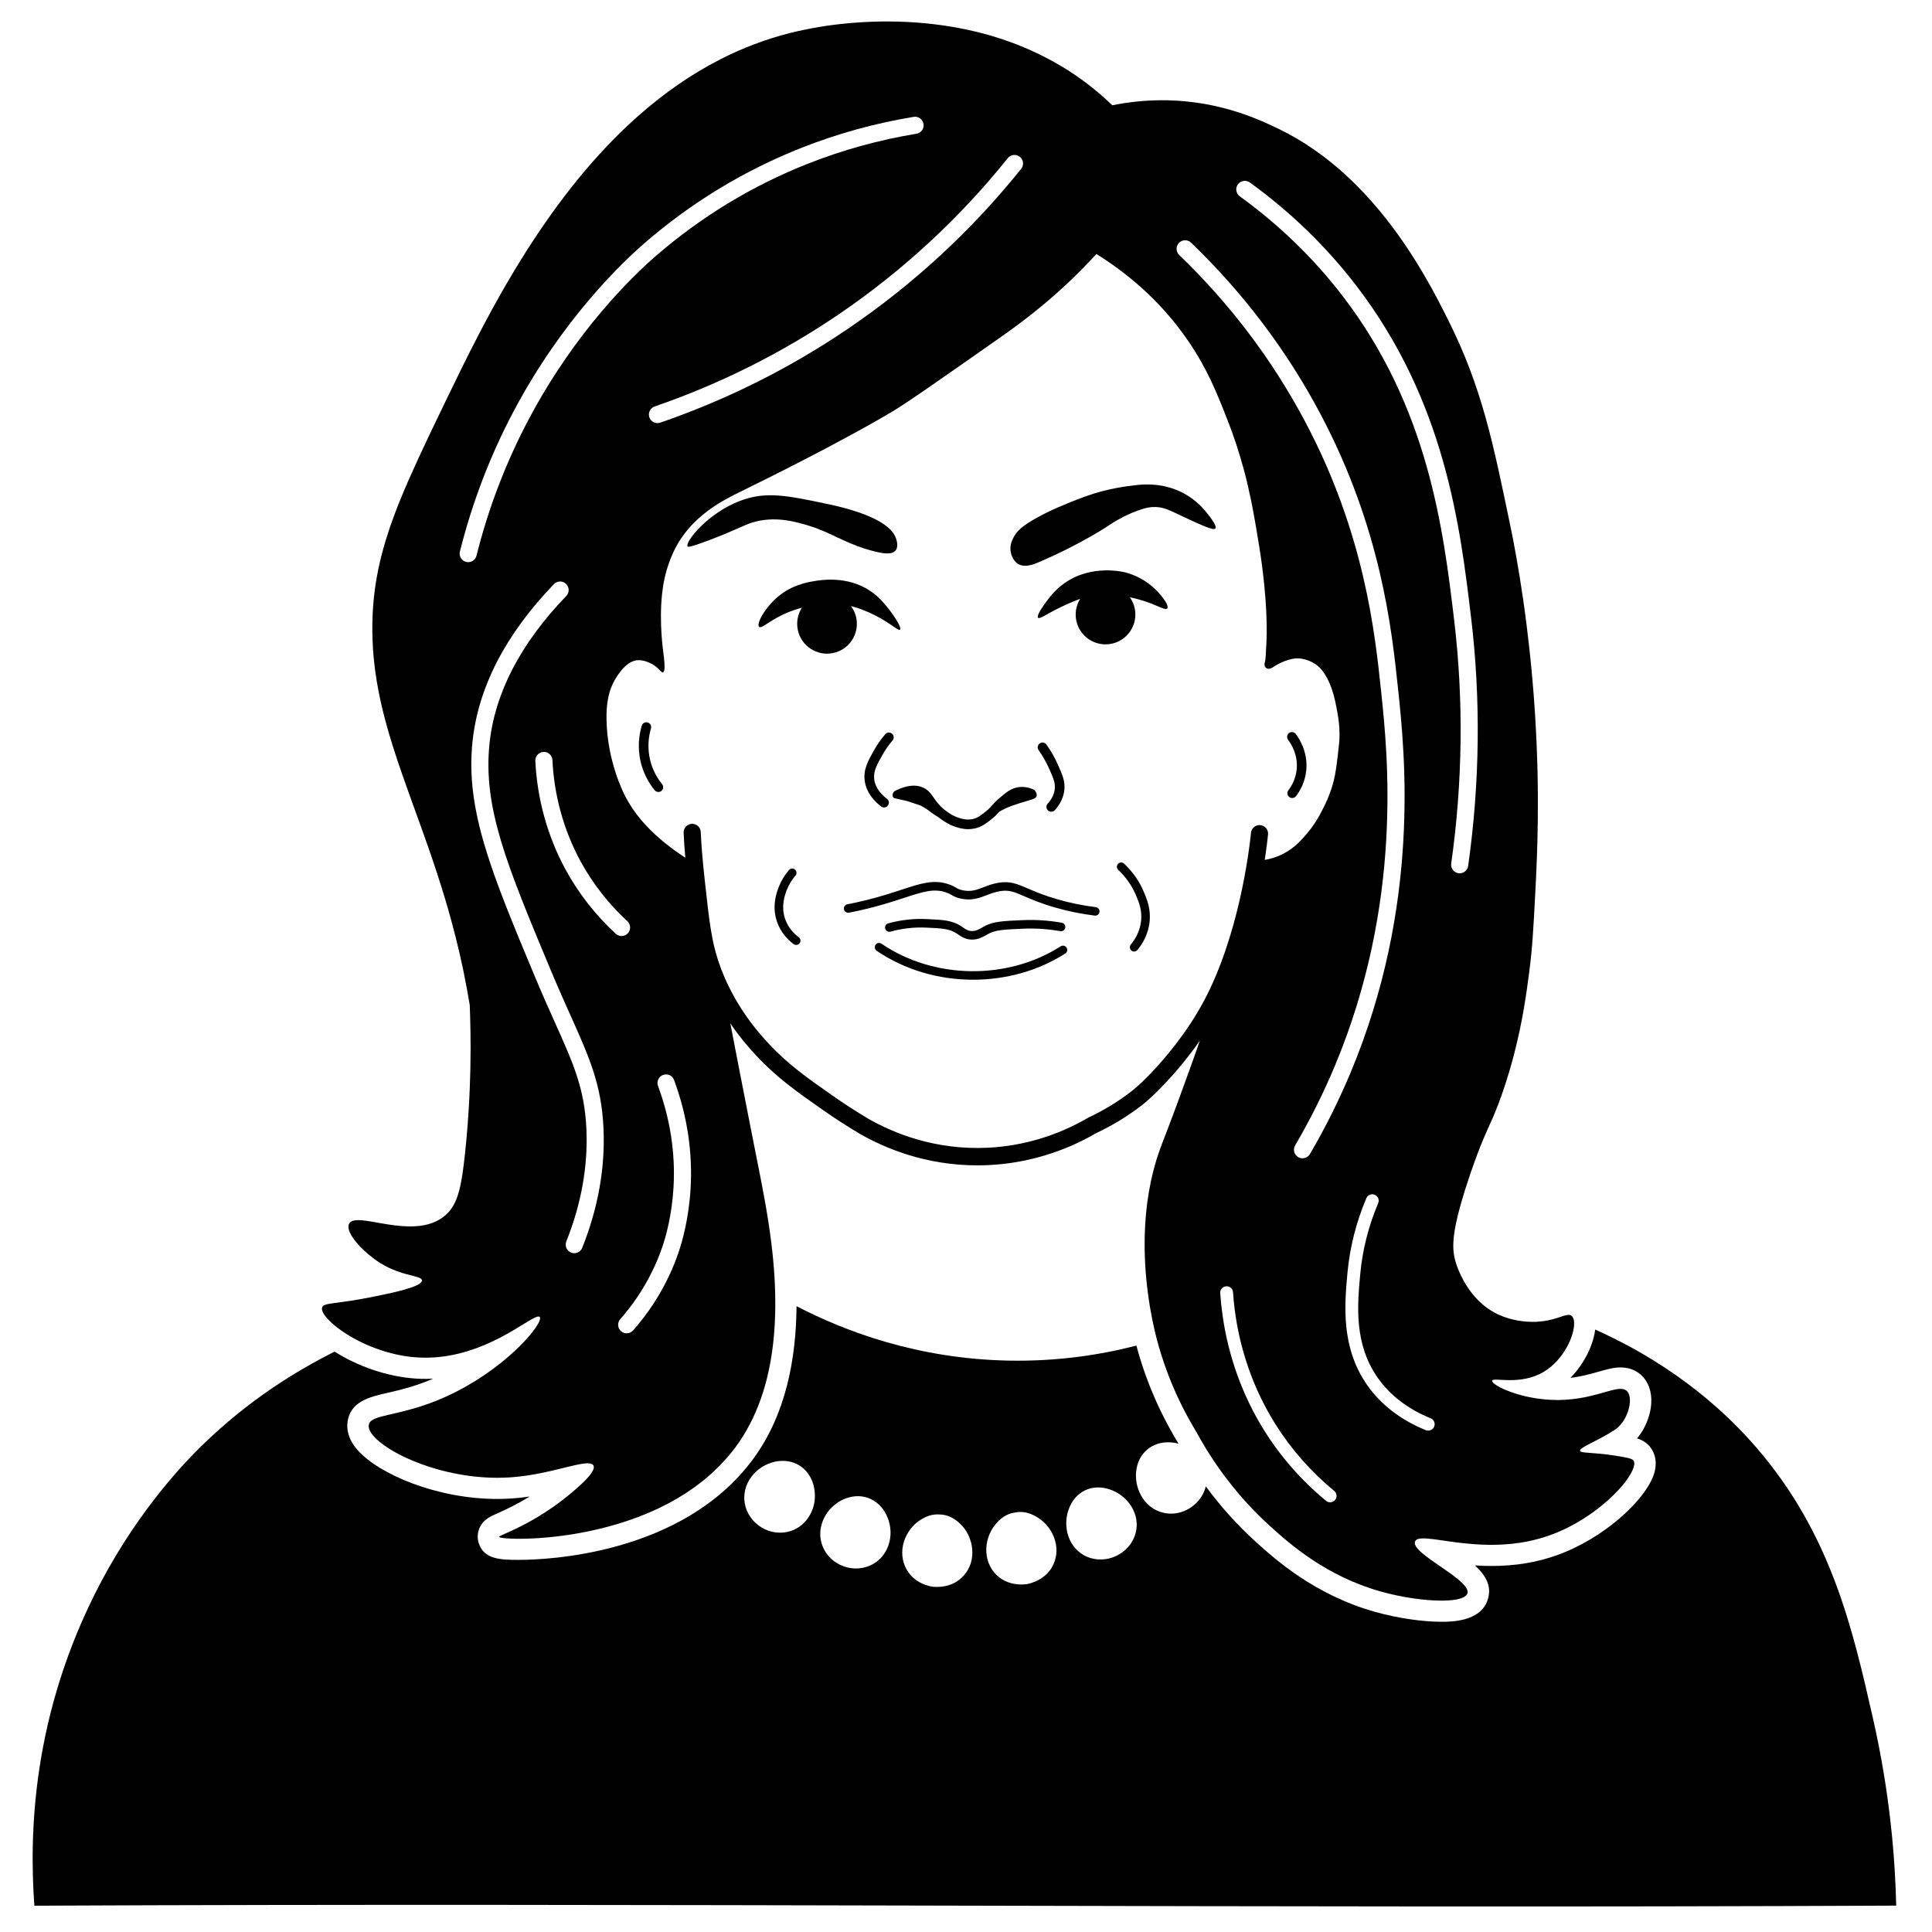 <?xml version="1.0" encoding="UTF-8"?>
<!-- Uploaded to: SVG Repo, www.svgrepo.com, Generator: SVG Repo Mixer Tools -->
<svg fill="#000000" width="800px" height="800px" version="1.1" viewBox="144 144 512 512" xmlns="http://www.w3.org/2000/svg">
 <g>
  <path d="m382.52 310.87c-0.445 0.406-2.344-1.594-6.406-3.691-0.168-0.086-2.594-1.332-4.981-2.102-0.535-0.172-1.07-0.316-1.605-0.445 0.961 1.301 1.543 2.906 1.551 4.648 0.023 4.367-3.5 7.926-7.867 7.949-4.367 0.023-7.926-3.5-7.949-7.867-0.008-1.586 0.457-3.066 1.254-4.309-1.555 0.41-2.664 0.824-3.125 1-5.238 2.043-7.547 4.734-8.227 4.059-0.797-0.793 1.621-5.254 5.273-8.207 3.504-2.836 7.227-3.535 9.121-3.867 1.801-0.316 8.945-1.566 15.094 2.582 2.406 1.625 3.898 3.539 4.992 4.941 1.516 1.934 3.371 4.856 2.875 5.309zm66.594-11.648c-2.684-2.234-5.461-3.144-6.836-3.512-0.52-0.141-8.879-2.231-16.055 2.746-2.523 1.75-4.027 3.766-4.941 4.992-0.402 0.543-2.75 3.691-2.18 4.269 0.418 0.426 2.07-0.883 5.738-2.691 0 0 2.641-1.301 4.957-2.156 0.148-0.055 0.297-0.094 0.445-0.145-0.746 1.215-1.184 2.641-1.176 4.172 0.023 4.367 3.582 7.887 7.949 7.867 4.367-0.023 7.887-3.582 7.867-7.949-0.008-1.688-0.551-3.246-1.457-4.527 1.934 0.395 3.352 0.852 3.867 1.02 3.609 1.176 5.547 2.543 6.043 1.918 0.621-0.789-1.754-3.949-4.223-6.004zm16.969-15.152c0.535-0.641-1.395-3.066-2.18-4.055-0.77-0.965-2.699-3.344-6-5.172-5.316-2.945-10.719-2.543-12.828-2.277-3.516 0.352-6.461 0.961-8.715 1.543-3.582 0.922-6.137 1.949-9.281 3.215-3.938 1.582-6.316 2.801-7.82 3.621-4.461 2.43-5.832 3.852-6.664 5.481-0.379 0.746-1.078 2.172-0.734 3.93 0.059 0.289 0.461 2.211 1.977 3.106 1.789 1.055 4.137 0.09 5.469-0.48 11.48-4.91 18.734-9.863 18.734-9.863 0.539-0.367 3.289-2.25 7.242-3.723 2.301-0.859 3.66-1.074 4.965-1.035 2.055 0.062 3.457 0.75 5.379 1.656 6.625 3.117 9.945 4.664 10.457 4.055zm-84.594 2.731c-1.766-5.672-14.383-8.434-18.336-9.266-10.504-2.211-16.152-3.398-22.965-0.828-8.746 3.297-14.719 11.02-13.973 12.098 0.113 0.164 0.492 0.328 6.062-1.789 7.035-2.676 8.523-3.731 11.012-4.516 6.051-1.902 11.691-0.203 15.102 0.828 6.106 1.844 10.039 5.062 17.848 6.918 1.473 0.352 4.086 0.891 5.109-0.375 0.793-0.977 0.289-2.59 0.141-3.07zm53.887 98.863c0.078-0.621-0.367-1.188-0.988-1.266-3.394-0.414-6.793-1.109-10.102-2.059-3.652-1.047-6.019-2.07-7.922-2.891-2.805-1.211-4.66-2.008-7.703-1.52-1.551 0.25-2.84 0.746-3.977 1.184-1.883 0.727-3.367 1.297-5.633 0.805-0.859-0.188-1.211-0.391-1.699-0.676-0.426-0.246-0.957-0.555-1.848-0.867-3.988-1.41-7.422-0.285-12.621 1.418-2.555 0.84-5.453 1.789-9.156 2.711-1.719 0.43-3.457 0.812-5.168 1.141-0.613 0.117-1.02 0.711-0.898 1.328 0.117 0.613 0.711 1.02 1.328 0.898 1.754-0.336 3.531-0.73 5.289-1.168 3.781-0.941 6.848-1.949 9.312-2.754 4.93-1.613 7.902-2.586 11.16-1.438 0.691 0.246 1.066 0.461 1.465 0.691 0.566 0.328 1.148 0.668 2.356 0.93 2.93 0.637 4.965-0.145 6.934-0.906 1.082-0.418 2.203-0.848 3.519-1.062 2.391-0.383 3.746 0.199 6.445 1.363 1.961 0.848 4.402 1.898 8.191 2.988 3.426 0.984 6.941 1.699 10.453 2.129 0.047 0.004 0.094 0.008 0.137 0.008 0.566 0.008 1.055-0.414 1.125-0.988zm-29.855 6.047c0.16-0.094 0.32-0.184 0.473-0.27 1.844-1.012 4.297-1.117 9.195-1.328 3.269-0.137 6.57 0.082 9.801 0.656 0.625 0.113 1.207-0.301 1.316-0.918 0.109-0.617-0.301-1.207-0.918-1.316-3.398-0.605-6.867-0.84-10.305-0.691-5.242 0.227-7.875 0.34-10.18 1.605-0.168 0.094-0.34 0.191-0.516 0.293-0.938 0.543-1.918 1.105-3.109 0.977-0.852-0.09-1.422-0.484-2.082-0.941-0.164-0.113-0.328-0.227-0.492-0.336-2.434-1.578-4.852-1.684-9.246-1.883-3.375-0.152-6.762 0.234-10.07 1.145-0.605 0.168-0.961 0.789-0.793 1.395 0.164 0.605 0.793 0.957 1.395 0.793 3.078-0.848 6.231-1.207 9.371-1.066 4.254 0.188 6.191 0.277 8.109 1.52 0.148 0.094 0.293 0.195 0.438 0.297 0.762 0.523 1.707 1.18 3.133 1.328 0.199 0.02 0.395 0.031 0.586 0.031 1.648 0.012 2.93-0.73 3.894-1.289zm20.785 4.981c0.527-0.336 0.68-1.039 0.344-1.566-0.336-0.527-1.043-0.684-1.566-0.344-14.105 9.043-33.629 8.762-47.473-0.691-0.52-0.355-1.223-0.223-1.578 0.297-0.352 0.516-0.219 1.223 0.297 1.578 7.477 5.106 16.531 7.672 25.578 7.672 8.586-0.004 17.168-2.312 24.398-6.945zm-70.398-2.731c0.375-0.504 0.27-1.215-0.234-1.586-1.199-0.891-2.797-2.461-3.617-4.867-1.176-3.449 0.008-6.504 0.453-7.656 0.535-1.383 1.309-2.664 2.297-3.801 0.41-0.473 0.359-1.191-0.113-1.602-0.473-0.41-1.191-0.359-1.602 0.113-1.16 1.34-2.07 2.844-2.703 4.473-0.527 1.359-1.926 4.977-0.484 9.207 1.008 2.961 2.957 4.871 4.41 5.957 0.203 0.152 0.441 0.223 0.676 0.223 0.352-0.004 0.695-0.16 0.918-0.461zm89.512 1.797c1.312-1.57 2.941-4.176 3.258-7.68 0.297-3.309-0.719-5.738-1.539-7.691-1.176-2.809-2.941-5.336-5.242-7.508-0.457-0.43-1.176-0.41-1.602 0.047-0.43 0.457-0.41 1.172 0.047 1.602 2.07 1.953 3.652 4.219 4.707 6.738 0.758 1.809 1.617 3.859 1.371 6.609-0.262 2.918-1.633 5.106-2.738 6.43-0.402 0.48-0.336 1.195 0.145 1.598 0.211 0.176 0.469 0.262 0.723 0.262 0.324 0 0.648-0.141 0.871-0.406zm-126.14-42.16c0.547-0.445 0.629-1.246 0.184-1.793-1.461-1.793-2.535-3.914-3.109-6.133-0.918-3.555-0.422-6.652 0.156-8.629 0.199-0.676-0.188-1.383-0.863-1.582-0.68-0.203-1.383 0.188-1.582 0.863-0.668 2.281-1.242 5.867-0.18 9.984 0.664 2.57 1.906 5.027 3.598 7.102 0.254 0.312 0.625 0.473 0.996 0.469 0.285 0.004 0.566-0.09 0.801-0.281zm168.19 1.383c1.07-1.414 2.41-3.754 2.707-6.883 0.453-4.738-1.797-8.285-2.789-9.586-0.426-0.559-1.227-0.668-1.785-0.246-0.559 0.426-0.668 1.227-0.246 1.785 0.809 1.066 2.648 3.957 2.281 7.801-0.242 2.535-1.332 4.438-2.203 5.586-0.426 0.562-0.316 1.359 0.246 1.785 0.234 0.176 0.504 0.262 0.777 0.258 0.383 0.004 0.762-0.172 1.012-0.5zm-69.375-1.664c-1.375-0.656-2.762-0.895-4.129-0.715-1.988 0.266-3.309 1.379-4.981 2.793-1.07 0.906-1.609 1.512-2.082 2.047-0.461 0.52-0.855 0.969-1.742 1.664-1.324 1.043-2.125 1.672-3.352 1.945-1.664 0.367-3.106-0.113-3.969-0.406-1.035-0.348-2.086-0.938-3.203-1.797-1.711-1.316-2.508-2.461-3.207-3.473-0.734-1.059-1.43-2.055-2.848-2.684-1.973-0.871-4.441-0.578-7.332 0.867-0.629 0.316-0.887 1.082-0.57 1.711 0.129 0.258 0.41 0.289 1.711 0.57 1.102 0.238 1.652 0.355 2.082 0.477 0.613 0.172 0.688 0.234 1.934 0.645 0.605 0.199 1.105 0.355 1.438 0.457 1.039 0.531 2.09 1.176 2.949 1.918 0.238 0.207 1.711 1.086 2.289 1.531 1.348 1.035 2.637 1.754 3.945 2.195 0.77 0.258 2.027 0.68 3.582 0.672 0.551-0.004 1.137-0.059 1.754-0.195 1.789-0.398 2.93-1.297 4.375-2.434 1.055-0.828 1.566-1.406 2.059-1.965 0.355-0.223 0.949-0.57 1.715-0.926 1.035-0.48 2.57-1.051 6.285-2.144 1-0.293 1.699-0.492 1.898-1.062 0.266-0.762-0.551-1.664-0.602-1.691zm-38.785 4.144c0.422-0.562 0.305-1.363-0.262-1.781-1.121-0.836-3.051-2.613-3.371-5.156-0.27-2.156 0.742-3.938 2.273-6.633 0.738-1.297 1.605-2.527 2.582-3.652 0.461-0.531 0.402-1.336-0.129-1.797-0.535-0.461-1.336-0.402-1.797 0.129-1.082 1.254-2.047 2.621-2.871 4.062-1.656 2.914-2.965 5.211-2.586 8.211 0.438 3.477 2.93 5.805 4.379 6.883 0.23 0.172 0.5 0.254 0.766 0.254 0.387-0.008 0.77-0.184 1.016-0.52zm44.23 1.246c1.461-1.613 2.336-3.477 2.531-5.394 0.234-2.273-0.523-3.984-1.676-6.574l-0.055-0.121c-0.816-1.844-1.832-3.625-3.019-5.305-0.406-0.574-1.203-0.711-1.777-0.305s-0.711 1.203-0.305 1.777c1.09 1.539 2.023 3.176 2.769 4.863l0.055 0.121c1.055 2.371 1.633 3.68 1.469 5.277-0.141 1.371-0.793 2.734-1.887 3.941-0.473 0.523-0.43 1.328 0.09 1.801 0.246 0.223 0.555 0.332 0.863 0.328 0.348 0.008 0.691-0.133 0.941-0.41z"/>
  <path d="m640.36 599.4c-5.41-23.805-11.102-48.836-30.852-71.727-7.141-8.273-20.504-21.352-42.766-31.328-0.48 3.945-2.773 8.969-6.562 12.801 2.91-0.336 5.359-1.035 7.43-1.625 2.144-0.613 3.996-1.141 5.875-1.141 2.457 0 4.625 0.961 6.106 2.711 1.684 1.984 2.352 4.824 1.887 7.996-0.367 2.488-1.504 5.59-3.641 8.094 1.812 0.605 3.211 1.551 4.141 3.32 0.719 1.371 1.324 3.664 0.102 6.805-2.547 6.543-12.996 16.363-25.434 20.824-5.379 1.93-11.066 2.867-17.391 2.867-1.516 0-2.988-0.055-4.394-0.148 2.828 2.582 4.586 5.481 3.391 9.121-1.906 5.816-9.699 5.816-12.258 5.816-5.164 0-11.75-0.984-17.613-2.633-16.062-4.516-26.535-13.992-31.57-18.543-4.898-4.43-9.32-9.355-13.258-14.707-0.457 1.809-1.469 3.547-3.047 4.891-2.152 1.855-4.871 2.598-7.356 2.262-2.508-0.344-4.734-1.699-6.242-3.902-1.496-2.18-2.043-4.758-1.832-7.055 0.211-2.32 1.152-4.414 2.875-5.894 1.73-1.469 3.934-2.117 6.273-1.969 0.688 0.039 1.391 0.16 2.086 0.344-0.039-0.074-0.082-0.141-0.121-0.215-4.926-8.102-8.637-16.77-11.035-25.762-9.637 2.481-21.031 4.215-33.82 3.973-24.242-0.457-43.559-7.828-56.246-14.422-0.109 13.832-2.781 28.781-11.645 40.695-18.789 25.254-54.828 26.531-61.863 26.531-4.625 0-9.406 0-10.746-4.543-0.629-2.121-0.141-5.227 3.289-6.992 0.445-0.23 0.977-0.469 1.648-0.77 1.84-0.828 4.91-2.203 8.582-4.481-1.512 0.223-3.082 0.402-4.684 0.512-1.273 0.086-2.582 0.133-3.887 0.133-16 0-31.379-6.574-37-12.934-2.617-2.961-2.91-5.644-2.699-7.375 0.684-5.539 5.891-6.731 10.484-7.785 3.172-0.727 7.297-1.672 12.211-3.773-0.656 0.031-1.32 0.047-1.992 0.047-0.809 0-1.625-0.023-2.43-0.074-8.031-0.488-15.941-3.496-21.691-7.16-9.938 5.027-22.602 12.613-35.336 25.074-3.394 3.32-15.957 15.957-26.543 35.949-18.629 35.176-18.996 67.609-17.68 85.824 164.42-0.781 329 0.758 493.41-0.023-0.281-11.898-1.527-29.234-6.16-49.609zm-281.46-54.398c-1.188 2.367-3.16 4.106-5.559 4.797-2.394 0.727-5.168 0.43-7.57-1.039-2.402-1.469-3.934-3.797-4.379-6.258-0.461-2.461 0.137-5.019 1.738-7.148 1.594-2.117 3.852-3.434 6.125-3.961 2.277-0.512 4.594-0.254 6.551 0.941 1.957 1.195 3.242 3.137 3.824 5.394 0.559 2.281 0.469 4.891-0.73 7.273zm20.797 7.68c-0.633 2.566-2.258 4.695-4.453 5.875-2.184 1.184-4.957 1.5-7.602 0.562-2.644-0.926-4.621-2.871-5.574-5.176-0.977-2.281-0.926-4.949 0.176-7.356 1.109-2.43 3.016-4.16 5.141-5.176 2.121-0.984 4.453-1.219 6.629-0.457 2.176 0.777 3.848 2.379 4.883 4.492 1.031 2.109 1.441 4.641 0.801 7.234zm19.094 9.473c-1.859 1.777-4.5 2.574-7.34 2.367-1.41-0.137-2.711-0.625-3.848-1.262-1.137-0.648-2.102-1.484-2.828-2.531-1.465-2.055-2.016-4.613-1.469-7.215s2.031-4.766 3.852-6.184c0.914-0.688 1.926-1.27 2.984-1.621 1.059-0.359 2.164-0.441 3.297-0.332 2.262 0.145 4.223 1.477 5.723 3.172 1.484 1.762 2.508 4.184 2.527 6.84 0.016 2.656-1.035 5.051-2.898 6.766zm23.871-2.602c-1.324 2.133-3.676 3.672-6.488 4.258-2.844 0.379-5.566-0.328-7.512-1.906-1.965-1.633-3.148-3.981-3.277-6.633-0.129-2.652 0.758-5.113 2.137-6.93 1.387-1.871 3.25-3.242 5.477-3.512 2.184-0.48 4.394 0.223 6.312 1.535 1.891 1.258 3.531 3.289 4.277 5.836 0.75 2.547 0.398 5.156-0.926 7.352zm22.238-9.082c-0.688 2.414-2.469 4.621-5.059 5.852-2.586 1.238-5.434 1.227-7.738 0.254-2.336-1.008-4.117-2.922-4.969-5.441-0.855-2.516-0.688-5.137 0.129-7.281 0.812-2.188 2.266-3.934 4.289-4.902 2.027-0.965 4.305-0.984 6.516-0.254 2.199 0.742 4.316 2.227 5.734 4.484 1.41 2.242 1.801 4.867 1.098 7.289z"/>
  <path d="m576.96 531.15c-0.34-0.648-1.938-0.918-5.129-1.422-5.809-0.914-8.961-0.555-9.102-1.25-0.184-0.914 4.398-2.434 9.207-5.559 1.066-0.691 1.957-1.746 2.629-2.93 0.27-0.473 0.5-0.969 0.695-1.469 0.484-1.25 0.73-2.539 0.688-3.629-0.035-0.875-0.254-1.625-0.684-2.129-0.121-0.141-0.254-0.254-0.398-0.348-0.047-0.031-0.098-0.051-0.148-0.078-0.105-0.059-0.215-0.109-0.332-0.145-0.062-0.02-0.129-0.035-0.195-0.051-0.117-0.027-0.238-0.047-0.367-0.059-0.074-0.008-0.145-0.016-0.223-0.016-0.152-0.004-0.309 0-0.473 0.012-0.055 0.004-0.109 0.004-0.168 0.008-0.227 0.023-0.469 0.055-0.719 0.102-0.055 0.012-0.113 0.023-0.164 0.035-0.211 0.043-0.426 0.09-0.652 0.145-0.094 0.023-0.191 0.047-0.289 0.07-0.207 0.055-0.422 0.109-0.645 0.168-0.098 0.027-0.195 0.051-0.297 0.082-0.273 0.078-0.555 0.156-0.852 0.238-0.363 0.102-0.738 0.211-1.129 0.32-0.102 0.027-0.211 0.059-0.316 0.086-0.277 0.078-0.559 0.152-0.852 0.23-0.141 0.039-0.281 0.074-0.422 0.109-0.281 0.074-0.566 0.145-0.859 0.215-0.145 0.035-0.289 0.07-0.441 0.105-0.367 0.086-0.746 0.168-1.137 0.246-0.078 0.016-0.148 0.031-0.227 0.047-0.461 0.09-0.934 0.176-1.422 0.254-0.141 0.023-0.285 0.043-0.426 0.062-0.359 0.055-0.727 0.105-1.105 0.148-0.18 0.023-0.363 0.043-0.547 0.062-0.371 0.039-0.754 0.07-1.141 0.102-0.176 0.012-0.348 0.027-0.523 0.039-0.562 0.031-1.137 0.059-1.73 0.062h-0.344c-0.262 0-0.52-0.016-0.777-0.02-0.289-0.008-0.582-0.008-0.871-0.023-0.312-0.016-0.617-0.039-0.922-0.059-0.277-0.02-0.562-0.035-0.836-0.062-0.305-0.027-0.602-0.066-0.898-0.102-0.266-0.031-0.535-0.059-0.797-0.098-0.293-0.043-0.578-0.09-0.863-0.137-0.254-0.043-0.512-0.078-0.762-0.125-0.277-0.051-0.547-0.109-0.816-0.164-0.242-0.051-0.492-0.098-0.727-0.152-0.266-0.059-0.516-0.125-0.77-0.191-0.227-0.059-0.461-0.113-0.68-0.172-0.25-0.066-0.484-0.141-0.723-0.211-0.211-0.062-0.426-0.121-0.629-0.188-0.234-0.074-0.453-0.152-0.676-0.227-0.188-0.062-0.387-0.125-0.566-0.191-0.215-0.078-0.41-0.156-0.613-0.234-0.172-0.066-0.352-0.133-0.516-0.199-0.191-0.078-0.363-0.156-0.543-0.234-0.152-0.066-0.316-0.133-0.457-0.199-0.168-0.078-0.316-0.156-0.473-0.234-0.133-0.066-0.273-0.133-0.395-0.195-0.145-0.078-0.266-0.152-0.398-0.227-0.109-0.062-0.227-0.125-0.324-0.188-0.121-0.074-0.219-0.148-0.324-0.219-0.082-0.055-0.172-0.113-0.242-0.164-0.098-0.074-0.168-0.141-0.242-0.207-0.051-0.047-0.121-0.098-0.164-0.141-0.074-0.074-0.113-0.137-0.16-0.203-0.023-0.031-0.059-0.066-0.078-0.098-0.047-0.09-0.066-0.168-0.055-0.238v-0.004c0.012-0.062 0.051-0.109 0.105-0.148 0.02-0.012 0.047-0.02 0.07-0.031 0.047-0.023 0.102-0.043 0.172-0.059 0.039-0.008 0.082-0.016 0.125-0.02 0.074-0.012 0.156-0.016 0.25-0.023 0.055-0.004 0.105-0.004 0.164-0.004 0.031 0 0.059-0.004 0.09-0.004 0.051 0 0.121 0.004 0.176 0.004 0.137 0.004 0.281 0.008 0.438 0.012 0.102 0.004 0.207 0.008 0.316 0.016 0.215 0.012 0.445 0.023 0.691 0.035 0.23 0.012 0.48 0.023 0.73 0.031 0.09 0.004 0.176 0.008 0.266 0.012 0.328 0.012 0.68 0.02 1.039 0.02 0.168 0 0.348-0.004 0.52-0.008 0.164-0.004 0.324-0.004 0.492-0.008 0.184-0.008 0.371-0.02 0.559-0.031 0.172-0.012 0.34-0.016 0.516-0.031 0.195-0.016 0.395-0.043 0.594-0.066 0.176-0.02 0.352-0.035 0.531-0.062 0.203-0.027 0.41-0.07 0.617-0.105 0.18-0.031 0.359-0.059 0.539-0.094 0.215-0.043 0.434-0.105 0.648-0.16 0.176-0.043 0.355-0.082 0.531-0.133 0.23-0.066 0.461-0.148 0.688-0.227 0.168-0.059 0.34-0.105 0.508-0.168 0.262-0.098 0.52-0.219 0.781-0.332 0.141-0.062 0.277-0.113 0.418-0.18 0.398-0.191 0.797-0.406 1.191-0.645 5.269-3.191 8.117-9.656 7.973-12.98-0.035-0.789-0.234-1.402-0.609-1.75-0.109-0.102-0.23-0.168-0.355-0.219-0.031-0.012-0.059-0.023-0.09-0.035-0.129-0.039-0.266-0.062-0.414-0.066-0.016 0-0.035 0.004-0.051 0.004-0.148 0.004-0.312 0.023-0.484 0.059-0.035 0.008-0.07 0.012-0.105 0.02-0.188 0.043-0.387 0.094-0.602 0.16-0.055 0.016-0.109 0.035-0.164 0.051-0.207 0.066-0.426 0.137-0.66 0.219-0.258 0.086-0.535 0.18-0.828 0.273-0.031 0.008-0.055 0.02-0.086 0.027-0.039 0.012-0.082 0.023-0.125 0.039-0.305 0.098-0.625 0.191-0.973 0.285-0.047 0.012-0.098 0.023-0.145 0.039-0.32 0.086-0.656 0.164-1.012 0.238-0.07 0.016-0.137 0.031-0.211 0.047-0.391 0.078-0.809 0.148-1.246 0.207-0.094 0.012-0.188 0.023-0.285 0.035-0.465 0.055-0.949 0.102-1.469 0.129-0.082 0.004-0.195 0.008-0.32 0.012-0.039 0-0.07 0.004-0.113 0.004-0.148 0.004-0.312 0.008-0.508 0.008h-0.02-0.043c-0.191 0-0.402-0.004-0.629-0.012-0.051 0-0.094-0.004-0.145-0.004-0.25-0.008-0.516-0.023-0.801-0.043-0.059-0.004-0.113-0.008-0.172-0.012-0.285-0.023-0.578-0.047-0.891-0.086-0.027-0.004-0.051-0.004-0.078-0.008-0.324-0.039-0.668-0.086-1.02-0.145-0.078-0.012-0.152-0.023-0.234-0.039-0.355-0.062-0.723-0.133-1.098-0.215-0.051-0.012-0.105-0.027-0.16-0.039-0.348-0.082-0.703-0.172-1.062-0.273-0.07-0.02-0.137-0.039-0.207-0.059-0.391-0.113-0.781-0.246-1.18-0.391-0.082-0.031-0.168-0.062-0.25-0.094-0.41-0.156-0.824-0.324-1.238-0.516-1.039-0.48-1.992-1.047-2.867-1.668-0.496-0.352-0.957-0.727-1.398-1.109-0.34-0.293-0.668-0.59-0.98-0.898-1.434-1.418-2.566-2.957-3.445-4.41-0.441-0.727-0.82-1.434-1.141-2.09-0.16-0.328-0.309-0.645-0.441-0.945-0.266-0.602-0.48-1.145-0.648-1.602-0.25-0.684-0.395-1.172-0.449-1.375-0.246-0.867-0.449-1.789-0.535-2.93-0.02-0.285-0.035-0.582-0.039-0.895-0.004-0.312-0.004-0.645 0.012-0.988 0.051-1.391 0.258-3.07 0.695-5.199 0.328-1.598 0.785-3.445 1.406-5.609 0.621-2.164 1.402-4.648 2.379-7.516 0.797-2.344 1.488-4.25 2.106-5.863 0.207-0.539 0.402-1.043 0.594-1.52 0.191-0.477 0.375-0.93 0.555-1.355 0.18-0.43 0.352-0.836 0.52-1.227 0.254-0.586 0.496-1.133 0.73-1.664 0.078-0.176 0.156-0.352 0.234-0.523 0.156-0.348 0.309-0.688 0.461-1.027 0.152-0.34 0.305-0.68 0.457-1.023s0.309-0.695 0.461-1.055c0.078-0.18 0.156-0.363 0.234-0.551 0.156-0.371 0.316-0.758 0.48-1.164 0.164-0.406 0.332-0.828 0.504-1.273 0.43-1.117 0.891-2.387 1.402-3.887 1.109-3.254 2.031-6.375 2.809-9.344 2.332-8.91 3.352-16.441 4.074-21.969 0.207-1.594 0.383-3.102 0.535-4.625 0.152-1.527 0.281-3.066 0.402-4.727 0.242-3.316 0.441-7.094 0.703-12.133 0.484-9.426 1.262-25.535-0.078-46.77-0.051-0.793-0.102-1.578-0.156-2.356-0.16-2.336-0.34-4.613-0.535-6.828-0.129-1.477-0.266-2.922-0.402-4.34-0.141-1.418-0.285-2.805-0.434-4.16-0.223-2.035-0.453-3.996-0.691-5.879-0.629-5.027-1.293-9.508-1.914-13.336-0.312-1.914-0.613-3.664-0.895-5.242-0.281-1.574-0.543-2.973-0.777-4.184-0.117-0.605-0.227-1.164-0.328-1.672-0.152-0.762-0.285-1.414-0.398-1.953-4.652-22.492-7.637-36.926-16.383-54.438-0.828-1.656-1.859-3.731-3.113-6.094-1.004-1.891-2.144-3.973-3.434-6.176-0.645-1.102-1.328-2.234-2.047-3.391-1.801-2.891-3.836-5.93-6.121-8.992s-4.824-6.148-7.625-9.137c-0.559-0.598-1.133-1.191-1.711-1.781-1.164-1.176-2.367-2.336-3.617-3.465-1.875-1.695-3.848-3.328-5.922-4.875-1.383-1.031-2.809-2.023-4.281-2.965-1.473-0.945-2.992-1.84-4.559-2.684-0.781-0.422-1.578-0.828-2.383-1.223-0.633-0.309-1.348-0.652-2.144-1.023s-1.672-0.766-2.629-1.172c-0.953-0.406-1.988-0.824-3.094-1.238-1.109-0.414-2.289-0.828-3.547-1.223-2.508-0.789-5.309-1.512-8.371-2.055-2.289-0.398-4.734-0.707-7.316-0.867-0.863-0.055-1.738-0.09-2.633-0.109-0.625-0.012-1.234-0.012-1.836-0.008-0.309 0.004-0.617 0.008-0.922 0.016-0.387 0.008-0.77 0.02-1.148 0.035-0.297 0.012-0.59 0.023-0.879 0.039-0.371 0.02-0.738 0.043-1.098 0.066-0.277 0.02-0.551 0.039-0.82 0.062-0.355 0.027-0.703 0.062-1.047 0.094-0.258 0.023-0.516 0.051-0.766 0.078-0.344 0.039-0.676 0.078-1.004 0.121-0.23 0.027-0.469 0.059-0.691 0.086-0.336 0.043-0.656 0.094-0.977 0.141-0.203 0.031-0.41 0.059-0.605 0.09-0.344 0.055-0.672 0.113-1 0.172-0.148 0.027-0.309 0.051-0.453 0.078-0.465 0.086-0.906 0.172-1.328 0.258-2.172-2.098-5.422-4.988-9.711-7.926-0.996-0.684-2-1.328-3.012-1.953-0.332-0.203-0.664-0.391-0.996-0.59-0.68-0.406-1.363-0.809-2.051-1.188-0.395-0.219-0.793-0.426-1.191-0.637-0.629-0.332-1.258-0.66-1.891-0.973-0.418-0.207-0.836-0.406-1.254-0.605-0.621-0.293-1.238-0.578-1.859-0.852-0.418-0.184-0.84-0.367-1.258-0.547-0.633-0.266-1.266-0.52-1.898-0.766-0.402-0.156-0.809-0.32-1.211-0.469-0.684-0.254-1.363-0.492-2.043-0.727-0.348-0.121-0.699-0.246-1.047-0.363-0.93-0.305-1.859-0.594-2.789-0.863-0.098-0.027-0.191-0.062-0.289-0.09-1.023-0.293-2.043-0.562-3.055-0.816-0.336-0.082-0.664-0.156-1-0.234-0.684-0.16-1.363-0.32-2.039-0.465-0.395-0.082-0.789-0.16-1.18-0.238-0.613-0.121-1.223-0.238-1.828-0.348-0.41-0.074-0.816-0.141-1.223-0.207-0.59-0.098-1.176-0.188-1.762-0.273-0.398-0.059-0.801-0.117-1.195-0.168-0.59-0.078-1.176-0.148-1.758-0.219-0.375-0.043-0.754-0.09-1.129-0.129-0.617-0.062-1.23-0.117-1.84-0.172-0.324-0.027-0.652-0.059-0.973-0.086-0.785-0.059-1.562-0.109-2.332-0.148-0.133-0.008-0.266-0.02-0.398-0.023-0.898-0.047-1.781-0.078-2.652-0.102-0.273-0.008-0.535-0.008-0.805-0.012-0.594-0.012-1.188-0.02-1.766-0.023-0.496 0-0.98 0.004-1.465 0.008-0.211 0.004-0.422 0.004-0.629 0.004-0.703 0.012-1.395 0.027-2.074 0.051-0.09 0.004-0.172 0.008-0.258 0.012-0.586 0.023-1.164 0.047-1.73 0.078-0.227 0.012-0.445 0.027-0.668 0.039-0.418 0.023-0.828 0.051-1.234 0.078-0.242 0.016-0.48 0.035-0.719 0.055-0.371 0.027-0.738 0.059-1.098 0.086-0.23 0.02-0.461 0.039-0.688 0.062-0.359 0.031-0.707 0.066-1.051 0.102-0.203 0.02-0.414 0.043-0.613 0.062-0.363 0.039-0.711 0.078-1.055 0.117-0.164 0.02-0.336 0.039-0.496 0.059-0.488 0.059-0.965 0.121-1.414 0.18-0.047 0.008-0.09 0.012-0.137 0.02-0.406 0.055-0.801 0.109-1.176 0.164-0.145 0.02-0.277 0.043-0.418 0.062-0.262 0.055-0.523 0.094-0.766 0.133-0.148 0.023-0.293 0.047-0.434 0.07-0.215 0.035-0.43 0.07-0.629 0.105-0.129 0.023-0.258 0.043-0.379 0.066-0.195 0.035-0.379 0.066-0.555 0.098-0.102 0.02-0.207 0.039-0.305 0.055-0.184 0.035-0.355 0.066-0.516 0.098-0.059 0.012-0.129 0.023-0.188 0.035-0.203 0.039-0.391 0.074-0.547 0.105-0.832 0.16-1.66 0.332-2.484 0.516-3.285 0.734-6.473 1.652-9.562 2.731-1.547 0.539-3.066 1.121-4.566 1.738-2.246 0.926-4.441 1.941-6.582 3.035-7.856 4.004-15.012 9.066-21.539 14.805-1.188 1.043-2.352 2.109-3.496 3.195-0.574 0.543-1.141 1.09-1.703 1.645-1.125 1.105-2.227 2.231-3.312 3.371-5.418 5.703-10.34 11.824-14.805 18.074-0.895 1.25-1.77 2.504-2.625 3.762-2.57 3.773-4.984 7.574-7.242 11.34-0.754 1.254-1.492 2.508-2.211 3.75-0.723 1.246-1.426 2.484-2.113 3.715-1.031 1.844-2.031 3.672-2.992 5.473-0.641 1.199-1.27 2.387-1.879 3.562-3.363 6.453-6.273 12.477-8.789 17.691-0.406 0.844-0.809 1.672-1.203 2.492-0.789 1.641-1.559 3.234-2.305 4.789-0.371 0.777-0.738 1.543-1.098 2.301-1.961 4.121-3.738 7.957-5.34 11.609-0.754 1.723-1.469 3.406-2.141 5.055-0.262 0.645-0.516 1.281-0.766 1.914-0.34 0.867-0.664 1.723-0.977 2.574-0.297 0.801-0.582 1.594-0.855 2.383-0.129 0.367-0.254 0.734-0.375 1.102-0.359 1.07-0.703 2.137-1.02 3.195-0.219 0.73-0.426 1.461-0.625 2.191-0.293 1.078-0.57 2.152-0.82 3.227-0.301 1.289-0.562 2.578-0.797 3.875-0.203 1.121-0.383 2.242-0.531 3.375-0.164 1.223-0.297 2.453-0.402 3.703-0.105 1.246-0.18 2.508-0.223 3.789-0.023 0.641-0.035 1.285-0.043 1.934-0.012 1.301 0.004 2.621 0.051 3.969 0.102 2.832 0.348 5.602 0.719 8.332 0.246 1.82 0.547 3.621 0.898 5.414 0.523 2.688 1.156 5.348 1.875 8.012 1.195 4.434 2.629 8.863 4.199 13.391 0.312 0.906 0.633 1.816 0.957 2.731 0.648 1.828 1.312 3.676 1.992 5.551 0.34 0.938 0.68 1.879 1.023 2.832 1.031 2.852 2.082 5.769 3.129 8.777 0.699 2.004 1.395 4.047 2.082 6.137 0.688 2.09 1.367 4.227 2.035 6.414 0.664 2.188 1.316 4.43 1.945 6.731 1.574 5.75 3.012 11.871 4.215 18.469 0.242 1.32 0.473 2.656 0.691 4.016 0.039 1.008 0.074 2.008 0.102 2.996 0.086 2.961 0.125 5.82 0.121 8.578-0.004 1.836-0.023 3.625-0.062 5.363-0.035 1.738-0.09 3.43-0.156 5.074-0.031 0.82-0.07 1.629-0.109 2.426-0.043 0.844-0.086 1.668-0.133 2.481-0.086 1.492-0.184 2.938-0.289 4.332-0.109 1.438-0.223 2.82-0.344 4.148s-0.25 2.606-0.379 3.824c-0.129 1.199-0.254 2.32-0.387 3.363-0.199 1.566-0.41 2.969-0.648 4.227-0.16 0.84-0.332 1.613-0.52 2.332-0.852 3.231-2.059 5.312-4.082 6.883 0 0-0.004 0.004-0.004 0.004-0.293 0.227-0.598 0.434-0.906 0.625-0.102 0.062-0.203 0.117-0.309 0.18-0.215 0.125-0.43 0.246-0.652 0.355-0.121 0.059-0.242 0.113-0.363 0.172-0.215 0.098-0.43 0.188-0.648 0.273-0.121 0.047-0.242 0.094-0.363 0.137-0.242 0.086-0.488 0.16-0.734 0.23-0.098 0.027-0.195 0.062-0.297 0.086-0.348 0.09-0.695 0.168-1.051 0.234-0.066 0.012-0.129 0.02-0.195 0.031-0.293 0.051-0.59 0.094-0.887 0.129-0.125 0.016-0.25 0.027-0.375 0.039-0.242 0.023-0.484 0.043-0.73 0.059-0.137 0.008-0.27 0.016-0.406 0.02-0.246 0.012-0.488 0.016-0.734 0.02-0.082 0-0.164 0.008-0.246 0.008-0.031 0-0.062-0.004-0.098-0.004-0.59-0.004-1.176-0.027-1.766-0.062-0.074-0.004-0.145-0.008-0.215-0.016-0.586-0.043-1.172-0.102-1.75-0.168-0.074-0.008-0.145-0.016-0.215-0.023-0.578-0.07-1.148-0.152-1.711-0.238-0.07-0.012-0.145-0.023-0.215-0.031-0.566-0.09-1.121-0.184-1.664-0.277-0.078-0.012-0.152-0.027-0.23-0.039-0.281-0.051-0.555-0.098-0.824-0.145-0.09-0.016-0.184-0.031-0.277-0.051-0.18-0.031-0.352-0.062-0.527-0.094-0.496-0.086-0.973-0.168-1.43-0.238-0.062-0.012-0.129-0.02-0.191-0.031-0.453-0.07-0.883-0.125-1.289-0.168-0.051-0.004-0.105-0.012-0.156-0.016-0.402-0.039-0.773-0.062-1.125-0.062-0.047 0-0.098-0.004-0.148 0-0.262 0-0.508 0.016-0.734 0.047-0.043 0.004-0.086 0.016-0.129 0.02-0.199 0.031-0.387 0.078-0.555 0.137-0.027 0.008-0.059 0.016-0.086 0.027-0.18 0.07-0.332 0.16-0.465 0.266-0.031 0.023-0.059 0.051-0.086 0.078-0.129 0.117-0.242 0.25-0.32 0.414-0.207 0.43-0.207 0.965-0.039 1.566 0.113 0.402 0.297 0.832 0.547 1.285s0.559 0.922 0.922 1.402c0.359 0.48 0.773 0.973 1.223 1.461 1.578 1.715 3.625 3.418 5.641 4.672 0.73 0.453 1.449 0.844 2.148 1.184 0.699 0.34 1.379 0.629 2.035 0.875 0.98 0.371 1.898 0.652 2.723 0.879 1.926 0.531 3.348 0.777 3.894 1.219 0.156 0.125 0.238 0.266 0.242 0.438 0.004 0.113-0.031 0.227-0.102 0.344-0.879 1.48-7.394 2.898-11.953 3.812-0.703 0.141-1.355 0.27-1.938 0.383-1.715 0.336-3.211 0.594-4.512 0.801-2.172 0.34-3.801 0.531-5.008 0.699-1.93 0.27-2.762 0.48-2.957 1.148-0.027 0.09-0.043 0.191-0.043 0.293 0 0.105 0.008 0.215 0.031 0.328 0.023 0.113 0.059 0.234 0.102 0.363 0.691 1.883 4.012 4.891 8.816 7.461 0.188 0.102 0.383 0.199 0.578 0.301 0.137 0.07 0.266 0.141 0.402 0.207 1.332 0.668 2.766 1.297 4.281 1.859 1.82 0.676 3.762 1.25 5.773 1.68 0.496 0.105 0.992 0.203 1.496 0.289 0.426 0.074 0.852 0.141 1.285 0.195 0.863 0.117 1.734 0.203 2.613 0.258 0.645 0.039 1.281 0.055 1.914 0.059 0.141 0 0.277-0.004 0.414-0.004 0.898-0.008 1.789-0.039 2.66-0.113 0.039-0.004 0.074-0.008 0.113-0.012 0.871-0.074 1.727-0.184 2.566-0.316 0.082-0.012 0.164-0.023 0.246-0.035 0.82-0.133 1.625-0.297 2.414-0.48 0.125-0.027 0.254-0.055 0.375-0.086 0.766-0.184 1.516-0.387 2.25-0.605 0.129-0.039 0.258-0.078 0.383-0.117 0.73-0.227 1.445-0.465 2.141-0.719 0.105-0.039 0.207-0.078 0.309-0.117 0.715-0.266 1.418-0.543 2.098-0.832 0.035-0.016 0.066-0.031 0.102-0.043 0.684-0.293 1.348-0.594 1.992-0.902 0.055-0.023 0.109-0.051 0.16-0.074 0.633-0.305 1.238-0.609 1.828-0.918 0.086-0.047 0.176-0.09 0.262-0.137 0.566-0.301 1.113-0.598 1.641-0.895 0.086-0.047 0.172-0.098 0.258-0.145 0.52-0.297 1.023-0.586 1.5-0.871 0.066-0.039 0.129-0.078 0.195-0.117 1.035-0.617 1.965-1.191 2.773-1.688 0.355-0.215 0.68-0.41 0.988-0.594 0.062-0.039 0.129-0.078 0.191-0.113 0.301-0.176 0.574-0.328 0.828-0.461 0.047-0.027 0.098-0.051 0.145-0.074 0.246-0.125 0.469-0.227 0.66-0.301 0.031-0.012 0.059-0.02 0.086-0.031 0.191-0.066 0.363-0.109 0.496-0.109 0.004 0 0.008-0.004 0.012-0.004 0.051 0 0.086 0.012 0.129 0.023 0.023 0.004 0.051 0.004 0.07 0.012 0.059 0.023 0.109 0.062 0.148 0.113 0.531 0.734-1.43 3.859-5.309 7.711-0.023 0.02-0.047 0.043-0.07 0.066-1.441 1.426-3.141 2.949-5.078 4.488-2.621 2.082-5.664 4.188-9.066 6.113-0.852 0.48-1.723 0.949-2.613 1.406-0.855 0.434-1.691 0.836-2.508 1.211-1.637 0.746-3.195 1.375-4.672 1.91s-2.871 0.977-4.172 1.352c-7.16 2.066-11.559 2.106-11.844 4.391-0.02 0.148-0.016 0.301 0 0.461 0.004 0.051 0.023 0.109 0.031 0.16 0.02 0.105 0.035 0.215 0.07 0.324 0.02 0.066 0.051 0.133 0.078 0.203 0.039 0.102 0.074 0.203 0.125 0.309 0.035 0.074 0.082 0.148 0.121 0.223 0.055 0.102 0.113 0.203 0.18 0.309 0.051 0.078 0.109 0.16 0.168 0.238 0.074 0.102 0.145 0.207 0.23 0.312 0.066 0.082 0.137 0.168 0.211 0.25 0.09 0.105 0.18 0.211 0.277 0.316 0.078 0.086 0.164 0.172 0.25 0.258 0.105 0.105 0.215 0.215 0.328 0.32 0.094 0.086 0.188 0.176 0.285 0.262 0.121 0.109 0.246 0.219 0.375 0.328 0.105 0.09 0.211 0.176 0.32 0.266 0.137 0.109 0.277 0.223 0.426 0.332 0.117 0.09 0.23 0.176 0.352 0.266 0.152 0.113 0.312 0.227 0.473 0.34 0.125 0.086 0.25 0.176 0.379 0.262 0.168 0.113 0.344 0.227 0.52 0.34 0.137 0.086 0.27 0.176 0.41 0.262 0.184 0.113 0.379 0.23 0.57 0.344 0.141 0.086 0.281 0.168 0.43 0.254 0.207 0.117 0.422 0.238 0.637 0.355 0.145 0.078 0.281 0.156 0.43 0.234 0.238 0.129 0.488 0.254 0.734 0.379 0.133 0.066 0.262 0.137 0.395 0.203 0.297 0.148 0.605 0.293 0.914 0.438 0.098 0.047 0.188 0.09 0.285 0.137 0.41 0.188 0.832 0.375 1.262 0.559 0.062 0.027 0.129 0.055 0.195 0.078 0.367 0.156 0.734 0.309 1.113 0.457 0.152 0.059 0.309 0.117 0.461 0.176 0.297 0.117 0.598 0.23 0.902 0.344 0.18 0.066 0.363 0.129 0.543 0.191 0.285 0.102 0.574 0.203 0.867 0.305 0.199 0.066 0.402 0.133 0.605 0.199 0.281 0.09 0.562 0.184 0.852 0.273 0.215 0.066 0.43 0.129 0.645 0.191 0.285 0.086 0.57 0.168 0.855 0.25 0.223 0.062 0.445 0.121 0.672 0.184 0.285 0.078 0.574 0.152 0.863 0.227 0.234 0.059 0.469 0.117 0.703 0.172 0.289 0.07 0.582 0.137 0.875 0.203 0.238 0.055 0.48 0.105 0.723 0.156 0.297 0.062 0.594 0.125 0.891 0.184 0.246 0.047 0.488 0.094 0.738 0.141 0.301 0.055 0.602 0.109 0.906 0.16 0.25 0.043 0.5 0.082 0.75 0.121 0.309 0.047 0.617 0.094 0.926 0.137 0.25 0.035 0.5 0.07 0.75 0.102 0.316 0.039 0.637 0.074 0.953 0.109 0.25 0.027 0.5 0.055 0.75 0.078 0.324 0.031 0.648 0.055 0.977 0.082 0.25 0.02 0.496 0.043 0.746 0.059 0.344 0.023 0.688 0.039 1.031 0.055 0.234 0.012 0.469 0.023 0.703 0.031 0.375 0.012 0.75 0.016 1.125 0.023 0.207 0.004 0.418 0.008 0.625 0.012 0.059 0 0.121-0.004 0.18-0.004 1.125-0.004 2.254-0.039 3.387-0.113 0.652-0.043 1.293-0.105 1.934-0.172 0.207-0.023 0.406-0.047 0.609-0.07 0.438-0.051 0.875-0.105 1.305-0.168 0.219-0.031 0.438-0.062 0.656-0.094 0.422-0.062 0.84-0.129 1.25-0.199 0.195-0.035 0.395-0.066 0.586-0.102 0.512-0.09 1.02-0.188 1.516-0.285 0.078-0.016 0.156-0.027 0.23-0.043 0.578-0.117 1.145-0.238 1.695-0.359 0.172-0.039 0.336-0.074 0.504-0.113 0.387-0.086 0.77-0.176 1.145-0.262 0.191-0.047 0.383-0.09 0.57-0.137 0.359-0.086 0.711-0.172 1.055-0.254 0.184-0.043 0.371-0.09 0.547-0.133 0.422-0.102 0.84-0.207 1.238-0.305 0.453-0.109 0.891-0.219 1.312-0.316 0.098-0.023 0.191-0.043 0.289-0.066 0.312-0.074 0.613-0.141 0.902-0.203 0.129-0.027 0.254-0.055 0.379-0.078 0.25-0.051 0.492-0.098 0.723-0.141 0.117-0.023 0.238-0.043 0.352-0.062 0.238-0.039 0.465-0.07 0.68-0.098 0.078-0.008 0.164-0.023 0.242-0.031 0.27-0.027 0.52-0.043 0.746-0.043h0.027c0.039 0 0.07 0.004 0.109 0.008 0.184 0.004 0.352 0.023 0.504 0.051 0.059 0.012 0.109 0.027 0.164 0.039 0.121 0.031 0.227 0.074 0.324 0.129 0.039 0.023 0.082 0.043 0.117 0.066 0.117 0.086 0.215 0.184 0.277 0.309 0.242 0.488 0.008 1.172-0.508 1.949-0.207 0.309-0.457 0.637-0.742 0.969s-0.598 0.672-0.934 1.016c-0.328 0.332-0.672 0.668-1.027 0.996-0.371 0.348-0.75 0.688-1.121 1.016-0.363 0.32-0.723 0.629-1.062 0.918-0.172 0.145-0.336 0.285-0.496 0.418-3.191 2.688-6.269 4.781-8.984 6.406-1.086 0.648-2.117 1.227-3.074 1.734-0.957 0.508-1.84 0.949-2.637 1.332-0.797 0.383-1.5 0.703-2.102 0.977-0.602 0.27-1.098 0.492-1.477 0.668-0.375 0.176-0.633 0.312-0.754 0.41-0.059 0.051-0.086 0.09-0.078 0.121 0.008 0.031 0.062 0.062 0.141 0.094 0.023 0.012 0.066 0.02 0.098 0.031 0.07 0.02 0.148 0.043 0.246 0.062 0.055 0.012 0.121 0.023 0.184 0.031 0.109 0.02 0.23 0.035 0.363 0.055 0.078 0.012 0.164 0.02 0.254 0.031 0.152 0.016 0.32 0.031 0.5 0.047 0.098 0.008 0.191 0.016 0.297 0.023 0.215 0.016 0.449 0.027 0.695 0.043 0.094 0.004 0.18 0.012 0.277 0.016 0.352 0.016 0.727 0.027 1.129 0.035 0.078 0 0.172 0 0.254 0.004 0.332 0.004 0.676 0.008 1.039 0.008 0.137 0 0.281-0.004 0.418-0.004 0.32-0.004 0.656-0.008 1-0.016 0.168-0.004 0.336-0.008 0.508-0.012 0.363-0.012 0.738-0.023 1.125-0.043 0.156-0.008 0.305-0.012 0.461-0.02 0.543-0.027 1.102-0.059 1.68-0.098 0.094-0.008 0.191-0.016 0.285-0.023 0.492-0.035 0.992-0.074 1.508-0.121 0.199-0.016 0.402-0.039 0.605-0.055 0.434-0.039 0.875-0.086 1.324-0.133 0.219-0.023 0.438-0.047 0.66-0.074 0.5-0.059 1.008-0.121 1.523-0.188 0.168-0.023 0.332-0.039 0.5-0.062 0.676-0.09 1.363-0.191 2.066-0.305 0.18-0.027 0.363-0.062 0.543-0.09 0.531-0.086 1.07-0.18 1.613-0.277 0.25-0.047 0.504-0.094 0.754-0.141 0.504-0.094 1.016-0.195 1.527-0.301 0.25-0.051 0.496-0.102 0.746-0.156 0.645-0.137 1.293-0.285 1.945-0.438 0.113-0.027 0.223-0.051 0.336-0.078 0.758-0.184 1.52-0.379 2.285-0.582 0.234-0.062 0.469-0.129 0.703-0.195 0.551-0.152 1.102-0.309 1.656-0.477 0.273-0.082 0.547-0.164 0.824-0.25 0.551-0.172 1.105-0.352 1.66-0.535 0.242-0.082 0.488-0.16 0.73-0.242 0.785-0.27 1.57-0.551 2.359-0.848 0.086-0.031 0.172-0.07 0.262-0.102 0.703-0.27 1.402-0.551 2.102-0.844 0.254-0.105 0.508-0.219 0.766-0.328 0.543-0.234 1.086-0.477 1.629-0.727 0.27-0.125 0.539-0.25 0.809-0.379 0.578-0.277 1.152-0.562 1.723-0.859 0.207-0.105 0.414-0.207 0.621-0.316 0.766-0.402 1.523-0.824 2.277-1.262 0.168-0.098 0.328-0.199 0.496-0.301 0.59-0.352 1.176-0.711 1.758-1.082 0.25-0.16 0.496-0.324 0.742-0.488 0.512-0.34 1.016-0.688 1.516-1.043 0.238-0.172 0.48-0.34 0.719-0.516 0.59-0.434 1.172-0.883 1.742-1.344 0.094-0.078 0.191-0.148 0.289-0.227 0.031-0.023 0.062-0.047 0.094-0.074 0.691-0.562 1.367-1.148 2.031-1.754 0.184-0.168 0.363-0.344 0.543-0.512 0.484-0.453 0.961-0.914 1.43-1.391 0.219-0.219 0.43-0.445 0.645-0.668 0.445-0.469 0.879-0.949 1.305-1.438 0.188-0.215 0.379-0.43 0.566-0.648 0.594-0.707 1.18-1.43 1.738-2.184 1.109-1.492 2.102-3.043 3.008-4.637 2.414-4.254 4.141-8.832 5.32-13.555 0.406-1.621 0.746-3.262 1.031-4.91 0.426-2.473 0.727-4.965 0.918-7.449 0.129-1.656 0.211-3.312 0.25-4.953 0.02-0.82 0.031-1.641 0.031-2.457 0-0.828-0.008-1.652-0.023-2.473-0.016-0.797-0.043-1.586-0.074-2.371-0.031-0.797-0.074-1.59-0.121-2.375-0.188-3.141-0.488-6.18-0.844-9.051-0.266-2.156-0.566-4.215-0.871-6.16-0.309-1.941-0.625-3.766-0.93-5.445s-0.598-3.215-0.855-4.578c-0.031-0.16-0.066-0.348-0.105-0.555-0.082-0.422-0.184-0.941-0.309-1.57-0.25-1.258-0.586-2.957-1.023-5.16-0.219-1.102-0.461-2.332-0.73-3.699-0.27-1.367-0.566-2.867-0.891-4.516-0.809-4.117-1.793-9.137-2.973-15.203-1.164-5.984-1.785-9.227-2.172-11.234 2.863 4.223 5.551 7.129 6.852 8.531 5.422 5.848 11.07 9.801 17.613 14.379l0.156 0.109c3.106 2.172 6.32 4.254 9.586 6.199 6.832 3.93 17.625 8.422 31.273 8.422 1.047 0 2.106-0.027 3.184-0.082 9.883-0.504 19.664-3.43 28.297-8.461 4.246-1.996 8.266-4.445 11.957-7.281l0.559-0.438c2.273-1.797 8.871-8.027 14.957-16.805-1.273 3.773-3.082 8.711-5.281 14.742-1.363 3.734-2.375 6.414-3.156 8.461-0.223 0.586-0.43 1.117-0.617 1.609-0.664 1.719-1.133 2.926-1.531 4.039-2.719 7.578-3.809 15.352-4.016 22.488-0.02 0.648-0.031 1.293-0.035 1.93-0.004 0.652-0.004 1.297 0.008 1.938 0.016 1.234 0.059 2.445 0.117 3.625 0.305 5.965 1.117 11.148 1.867 14.918 0.152 0.754 0.297 1.453 0.441 2.09 0.141 0.637 0.277 1.211 0.398 1.719 0.184 0.762 0.344 1.375 0.461 1.82 0.309 1.152 0.66 2.398 1.074 3.723 1.102 3.527 2.613 7.617 4.723 12.059 0.527 1.109 1.09 2.242 1.695 3.391 0.906 1.727 1.902 3.492 2.996 5.289 0.41 0.75 0.82 1.484 1.238 2.203 0.832 1.438 1.676 2.812 2.531 4.129 0.852 1.316 1.715 2.574 2.574 3.773 0.43 0.602 0.859 1.184 1.289 1.754 1.289 1.711 2.574 3.297 3.828 4.758 0.418 0.488 0.836 0.961 1.246 1.418 0.824 0.918 1.629 1.781 2.414 2.594s1.547 1.57 2.281 2.277c0.734 0.707 1.438 1.363 2.109 1.969 5.328 4.82 14.816 13.219 29.301 17.289 0.664 0.188 1.332 0.363 2.008 0.527 0.227 0.055 0.453 0.105 0.676 0.156 0.449 0.105 0.902 0.211 1.352 0.309 0.27 0.059 0.539 0.109 0.809 0.164 0.41 0.082 0.82 0.164 1.23 0.242 0.281 0.051 0.562 0.098 0.844 0.148 0.395 0.066 0.785 0.133 1.172 0.191 0.285 0.043 0.566 0.082 0.848 0.121 0.379 0.055 0.758 0.105 1.129 0.148 0.281 0.035 0.559 0.066 0.836 0.098 0.363 0.039 0.723 0.074 1.082 0.109 0.27 0.023 0.539 0.047 0.805 0.066 0.352 0.027 0.695 0.047 1.035 0.066 0.254 0.016 0.512 0.027 0.758 0.039 0.336 0.012 0.66 0.02 0.984 0.023 0.242 0.004 0.484 0.008 0.719 0.008 0.203 0 0.398-0.008 0.594-0.012 0.277-0.008 0.547-0.016 0.809-0.031 0.191-0.012 0.379-0.023 0.562-0.039 0.246-0.02 0.488-0.043 0.719-0.066 0.172-0.02 0.344-0.043 0.508-0.066 0.219-0.031 0.426-0.07 0.629-0.109 0.148-0.031 0.301-0.059 0.438-0.094 0.191-0.047 0.363-0.098 0.535-0.148 0.121-0.039 0.25-0.074 0.359-0.117 0.16-0.062 0.301-0.129 0.438-0.199 0.09-0.047 0.191-0.09 0.27-0.137 0.133-0.082 0.238-0.176 0.344-0.27 0.051-0.047 0.117-0.09 0.164-0.141 0.133-0.148 0.23-0.305 0.289-0.477 0.035-0.113 0.055-0.227 0.059-0.344 0.031-0.945-0.957-2.082-2.422-3.309-0.367-0.305-0.762-0.617-1.18-0.934-0.832-0.633-1.75-1.277-2.688-1.922-1.168-0.809-2.367-1.617-3.457-2.402-0.871-0.629-1.676-1.238-2.348-1.816-0.5-0.434-0.926-0.855-1.25-1.25-0.215-0.266-0.383-0.516-0.492-0.758-0.168-0.363-0.211-0.699-0.105-1.004 0.051-0.137 0.133-0.25 0.234-0.352 0.027-0.027 0.055-0.051 0.082-0.074 0.109-0.086 0.234-0.164 0.387-0.223 0.008-0.004 0.016-0.008 0.023-0.012 0.164-0.059 0.359-0.098 0.57-0.129 0.055-0.008 0.113-0.016 0.172-0.02 0.207-0.023 0.43-0.035 0.676-0.035 0.016 0 0.027-0.004 0.043-0.004h0.016c0.129 0 0.273 0.008 0.414 0.012 0.082 0.004 0.156 0.004 0.238 0.008 0.223 0.012 0.461 0.031 0.707 0.051h0.02c0.516 0.047 1.078 0.113 1.688 0.191 0.035 0.004 0.074 0.012 0.109 0.016 0.273 0.035 0.551 0.074 0.84 0.113 0.027 0.004 0.055 0.008 0.078 0.012 0.809 0.113 1.688 0.242 2.621 0.375 0.141 0.02 0.277 0.039 0.422 0.059 0.203 0.027 0.414 0.055 0.621 0.086 0.188 0.023 0.371 0.051 0.562 0.074 0.199 0.027 0.402 0.051 0.602 0.074 0.207 0.027 0.414 0.051 0.625 0.078 0.199 0.023 0.406 0.047 0.613 0.07 0.223 0.023 0.441 0.051 0.664 0.074 0.207 0.023 0.422 0.043 0.633 0.062 0.227 0.023 0.457 0.047 0.688 0.066 0.215 0.02 0.438 0.035 0.656 0.055 0.234 0.02 0.469 0.039 0.707 0.055 0.223 0.016 0.449 0.027 0.676 0.043 0.242 0.016 0.484 0.031 0.73 0.043 0.227 0.012 0.457 0.02 0.688 0.031 0.25 0.012 0.504 0.02 0.758 0.027 0.234 0.008 0.469 0.008 0.707 0.016 0.258 0.004 0.512 0.008 0.773 0.012 0.195 0 0.395-0.004 0.594-0.004 0.371-0.004 0.746-0.008 1.125-0.02 0.207-0.004 0.418-0.012 0.625-0.02 0.379-0.016 0.762-0.035 1.148-0.059 0.199-0.012 0.398-0.023 0.602-0.039 0.469-0.035 0.941-0.078 1.418-0.125 0.117-0.012 0.23-0.02 0.344-0.031 0.59-0.066 1.184-0.141 1.781-0.23 0.16-0.023 0.324-0.055 0.484-0.078 0.441-0.07 0.883-0.145 1.328-0.23 0.215-0.039 0.43-0.086 0.645-0.129 0.402-0.082 0.805-0.172 1.211-0.27 0.223-0.055 0.445-0.105 0.668-0.164 0.422-0.109 0.848-0.227 1.273-0.348 0.195-0.055 0.391-0.109 0.586-0.168 0.617-0.188 1.238-0.391 1.859-0.613 0.848-0.305 1.68-0.633 2.496-0.988 0.816-0.355 1.621-0.73 2.406-1.129 0.785-0.398 1.555-0.816 2.305-1.246 0.75-0.434 1.48-0.883 2.191-1.344 0.711-0.461 1.398-0.934 2.062-1.414 0.664-0.48 1.309-0.969 1.922-1.461 0.617-0.492 1.207-0.988 1.773-1.484 0.562-0.496 1.102-0.992 1.605-1.484 0.508-0.492 0.984-0.98 1.43-1.461 0.445-0.48 0.859-0.953 1.242-1.418 2.293-2.84 3.367-5.195 2.793-6.289zm-120.52-322.78c0.867-0.902 2.305-0.93 3.207-0.062 13.832 13.305 25.352 28.551 34.242 45.32 16.121 30.418 18.941 57.102 20.625 73.047 1.801 17.074 6.023 57.055-12.57 101.52-3.106 7.426-6.742 14.707-10.805 21.645-0.422 0.719-1.18 1.121-1.961 1.121-0.391 0-0.785-0.102-1.145-0.312-1.078-0.633-1.445-2.023-0.809-3.106 3.961-6.762 7.508-13.859 10.535-21.098 18.148-43.398 14.012-82.57 12.242-99.297-1.648-15.617-4.41-41.758-20.121-71.398-8.664-16.344-19.891-31.203-33.375-44.172-0.906-0.871-0.934-2.309-0.066-3.211zm-45.355-22.465c0.785-0.977 2.215-1.133 3.188-0.348 0.977 0.785 1.133 2.211 0.348 3.188-13.121 16.344-28.547 30.59-45.844 42.34-15.402 10.465-32.16 18.852-49.805 24.922-0.246 0.086-0.492 0.125-0.738 0.125-0.941 0-1.82-0.59-2.144-1.531-0.406-1.184 0.223-2.477 1.406-2.883 17.266-5.941 33.66-14.145 48.73-24.383 16.93-11.5 32.02-25.438 44.859-41.43zm-143 107.07c-0.184 0-0.367-0.023-0.551-0.066-1.215-0.305-1.957-1.535-1.652-2.75 3.25-13.008 8.082-25.594 14.359-37.402 12.738-23.953 28.316-38.891 34.422-44.199 12.469-10.84 26.555-19.398 41.867-25.434 9.523-3.754 19.484-6.496 29.605-8.156 1.234-0.207 2.402 0.637 2.606 1.871 0.203 1.238-0.637 2.402-1.871 2.606-9.805 1.605-19.449 4.262-28.676 7.898-14.832 5.848-28.477 14.137-40.555 24.637-5.914 5.144-21.012 19.621-33.395 42.906-6.106 11.48-10.805 23.719-13.965 36.371-0.254 1.027-1.18 1.719-2.195 1.719zm30.207 181.71c-0.355 0.887-1.207 1.426-2.106 1.426-0.281 0-0.566-0.051-0.844-0.164-1.164-0.465-1.73-1.785-1.266-2.949 3.988-9.977 5.777-20.035 5.32-29.898-0.496-10.66-3.445-17.234-8.332-28.125-1.574-3.508-3.359-7.484-5.309-12.156-11.469-27.449-18.387-44.02-16.559-62.07 1.469-14.484 8.734-28.602 21.602-41.953 0.867-0.902 2.305-0.93 3.207-0.059s0.93 2.305 0.059 3.207c-12.145 12.602-18.992 25.812-20.355 39.262-1.711 16.906 4.66 32.164 16.23 59.863 1.93 4.617 3.699 8.566 5.262 12.047 4.93 10.992 8.188 18.25 8.723 29.77 0.496 10.52-1.402 21.219-5.633 31.801zm8.895-83.223c-5.375-4.949-9.859-10.688-13.324-17.055-4.754-8.738-7.519-18.688-7.992-28.77-0.059-1.25 0.906-2.312 2.16-2.371 1.242-0.09 2.312 0.906 2.371 2.16 0.441 9.402 3.016 18.676 7.445 26.812 3.227 5.926 7.402 11.273 12.41 15.887 0.922 0.848 0.98 2.285 0.133 3.207-0.445 0.484-1.059 0.73-1.668 0.73-0.547 0-1.098-0.199-1.535-0.602zm19.828 67.457c-0.465 8-2.207 14.09-3.207 17.008-0.652 1.91-1.398 3.781-2.234 5.609-2.484 5.43-5.762 10.469-9.789 15.035-0.449 0.508-1.074 0.77-1.703 0.77-0.531 0-1.07-0.188-1.5-0.566-0.941-0.828-1.031-2.262-0.199-3.203 3.254-3.688 5.965-7.711 8.137-12.008 1.156-2.293 2.164-4.656 3-7.102 0.922-2.699 2.535-8.344 2.969-15.805 0.523-9.023-0.859-18.066-4.109-26.875-0.434-1.176 0.168-2.481 1.344-2.914 1.176-0.434 2.481 0.168 2.914 1.344 3.465 9.395 4.938 19.055 4.379 28.707zm117.18-25.984-0.52 0.406c-3.453 2.652-7.223 4.945-11.207 6.812l-0.184 0.098c-8.027 4.699-17.133 7.43-26.324 7.898-14.059 0.719-25.141-3.816-31.934-7.723-3.141-1.871-6.262-3.891-9.277-6.004l-0.156-0.109c-6.59-4.613-11.793-8.254-16.887-13.746-2.344-2.527-9.477-10.219-13.352-21.914-1.852-5.598-2.426-10.797-3.562-21.156-0.605-5.496-0.93-9.387-1.086-13.008-0.055-1.25-1.094-2.215-2.367-2.168-1.25 0.055-2.223 1.113-2.168 2.367 0.09 2.047 0.234 4.184 0.445 6.613-1.855-1.215-3.551-2.43-5.062-3.637-0.98-0.785-1.895-1.566-2.742-2.344-1.273-1.164-2.402-2.32-3.406-3.465-1.004-1.141-1.879-2.269-2.641-3.375-0.082-0.121-0.156-0.242-0.238-0.363-0.656-0.98-1.238-1.949-1.73-2.894-0.023-0.043-0.043-0.086-0.055-0.102-0.691-1.34-4.836-9.656-5.008-20.496-0.016-0.941 0-1.898 0.066-2.856 0.074-1.031 0.215-2.07 0.441-3.098 0.09-0.406 0.184-0.809 0.301-1.211 0.422-1.422 1.039-2.824 1.934-4.168 0.156-0.234 0.352-0.527 0.59-0.855 0.113-0.156 0.238-0.324 0.371-0.492 0.234-0.301 0.492-0.609 0.781-0.914 0.172-0.18 0.355-0.355 0.547-0.527 0.309-0.277 0.641-0.543 0.996-0.766 0.723-0.457 1.535-0.766 2.434-0.793h0.113c0.109 0 0.215 0.016 0.324 0.023 0.105 0.008 0.207 0.008 0.312 0.023 0.125 0.016 0.246 0.043 0.371 0.066 0.102 0.02 0.203 0.035 0.301 0.059 0.121 0.031 0.234 0.066 0.348 0.102 0.094 0.027 0.191 0.055 0.285 0.086 0.113 0.039 0.215 0.078 0.32 0.117 0.086 0.031 0.176 0.062 0.254 0.098 0.102 0.043 0.191 0.082 0.281 0.125 0.07 0.031 0.148 0.066 0.215 0.094 0.082 0.039 0.148 0.074 0.223 0.113 0.059 0.031 0.125 0.062 0.176 0.09 0.066 0.035 0.109 0.062 0.16 0.09 0.035 0.02 0.082 0.047 0.113 0.062 0.066 0.039 0.113 0.066 0.133 0.078 0.199 0.125 0.379 0.25 0.543 0.375 0.059 0.047 0.109 0.09 0.168 0.133 0.102 0.078 0.199 0.16 0.289 0.238 0.062 0.055 0.113 0.105 0.172 0.156 0.07 0.066 0.145 0.133 0.211 0.195 0.062 0.059 0.113 0.113 0.168 0.168 0.07 0.07 0.137 0.137 0.195 0.199 0.066 0.07 0.129 0.129 0.188 0.188 0.035 0.035 0.066 0.066 0.102 0.094 0.043 0.039 0.086 0.078 0.125 0.109 0.031 0.023 0.059 0.043 0.09 0.062 0.035 0.023 0.07 0.043 0.105 0.059 0.027 0.012 0.055 0.02 0.082 0.023 0.047 0.008 0.094 0.016 0.137 0 0.555-0.18 0.469-1.953 0.266-3.84-0.094-0.855-0.211-1.738-0.305-2.5-0.02-0.156-0.039-0.332-0.062-0.535-0.09-0.805-0.203-1.961-0.293-3.359-0.043-0.699-0.082-1.457-0.109-2.266-0.027-0.805-0.043-1.656-0.039-2.539 0.004-0.883 0.023-1.801 0.07-2.734 0.047-0.934 0.113-1.887 0.215-2.84 0.148-1.434 0.367-2.875 0.672-4.277 0.047-0.223 0.137-0.613 0.27-1.129s0.312-1.16 0.543-1.883c0.23-0.727 0.512-1.535 0.852-2.387 0.34-0.852 0.738-1.742 1.203-2.633 0.285-0.547 0.586-1.074 0.898-1.586 1.566-2.555 3.457-4.672 5.426-6.43 0.789-0.703 1.586-1.348 2.383-1.938 0.398-0.297 0.797-0.578 1.188-0.848 0.789-0.539 1.566-1.031 2.312-1.473 0.375-0.223 0.742-0.434 1.102-0.633 1.434-0.801 2.723-1.43 3.738-1.93 1.57-0.77 4.356-2.141 7.867-3.902 0.781-0.391 1.594-0.801 2.441-1.227 0.844-0.426 1.723-0.871 2.621-1.328 1.352-0.688 2.758-1.406 4.199-2.152 1.445-0.746 2.926-1.516 4.426-2.301 1-0.523 2.008-1.055 3.019-1.594 2.023-1.074 4.055-2.168 6.059-3.266 0.5-0.273 1-0.547 1.496-0.824 0.992-0.547 1.973-1.098 2.938-1.641 0.484-0.273 0.961-0.543 1.434-0.816 0.949-0.543 1.875-1.078 2.781-1.609 0.453-0.266 0.898-0.527 1.34-0.793 1.68-1 4.215-2.68 7.934-5.231 2.34-1.605 5.172-3.574 8.531-5.922 2.199-1.535 4.633-3.238 7.32-5.125 1.309-0.918 2.676-1.875 4.106-2.879 0.305-0.215 0.594-0.414 0.902-0.633 0.039-0.027 0.09-0.062 0.129-0.094 0.301-0.211 0.656-0.461 1.059-0.75 0.684-0.488 1.5-1.074 2.434-1.762 0.52-0.383 1.074-0.797 1.66-1.238 0.582-0.441 1.195-0.91 1.832-1.406 0.316-0.246 0.641-0.5 0.969-0.762 1.312-1.039 2.707-2.176 4.141-3.394 0.359-0.305 0.719-0.613 1.082-0.93 0.254-0.219 0.512-0.453 0.77-0.68 0.711-0.625 1.426-1.266 2.164-1.941 0.5-0.461 1.008-0.934 1.52-1.418 0.512-0.484 1.031-0.98 1.551-1.488 0.559-0.547 1.102-1.082 1.625-1.605 0.012-0.012 0.02-0.02 0.027-0.031 1.031-1.039 1.992-2.035 2.879-2.977 0.445-0.477 0.875-0.938 1.285-1.383 1.41 0.875 2.879 1.848 4.391 2.918 1.008 0.715 2.031 1.473 3.07 2.281 1.035 0.809 2.082 1.66 3.137 2.566 1.051 0.902 2.106 1.859 3.16 2.863 3.688 3.523 7.344 7.684 10.684 12.586 1.246 1.832 2.34 3.609 3.316 5.336 1.953 3.461 3.438 6.734 4.754 9.902 0.328 0.793 0.648 1.578 0.965 2.359 0.312 0.781 0.621 1.555 0.93 2.328 1 2.512 1.875 4.93 2.644 7.266s1.434 4.582 2.016 6.746c0.773 2.883 1.402 5.617 1.93 8.199 0.133 0.645 0.258 1.281 0.379 1.91 0.242 1.254 0.461 2.473 0.668 3.656 0.309 1.773 0.586 3.461 0.848 5.07 0 0 0.008 0.051 0.027 0.152 0.016 0.102 0.043 0.25 0.074 0.441 0.031 0.191 0.07 0.43 0.117 0.707 0.066 0.418 0.148 0.926 0.238 1.516 0.059 0.391 0.125 0.82 0.191 1.277 0.098 0.688 0.203 1.449 0.312 2.266 0.035 0.273 0.07 0.551 0.109 0.836 0.07 0.57 0.145 1.164 0.215 1.777 0.07 0.613 0.141 1.25 0.211 1.902 0.039 0.355 0.074 0.715 0.109 1.078 0.098 0.973 0.188 1.977 0.266 3.004 0.027 0.375 0.059 0.75 0.082 1.129 0.047 0.691 0.094 1.387 0.129 2.086 0.02 0.363 0.039 0.723 0.055 1.086 0.082 1.812 0.117 3.641 0.094 5.418-0.016 1.145-0.043 1.898-0.066 2.367-0.012 0.234-0.02 0.398-0.027 0.504-0.008 0.105-0.012 0.152-0.012 0.152-0.039 0.391-0.059 0.781-0.074 1.176-0.016 0.422-0.031 0.844-0.051 1.262-0.035 0.758-0.102 1.508-0.293 2.238-0.031 0.121-0.141 0.52 0.031 0.914 0.102 0.227 0.27 0.379 0.422 0.477 0.074 0.047 0.145 0.082 0.199 0.105 0.055 0.023 0.09 0.035 0.098 0.039 0.078 0.023 0.164 0.035 0.246 0.035 0.016 0 0.035-0.004 0.051-0.004 0.113-0.004 0.23-0.023 0.344-0.051 0.012-0.004 0.023-0.004 0.035-0.008 0.117-0.035 0.227-0.078 0.324-0.121 0.02-0.008 0.035-0.016 0.051-0.023 0.09-0.043 0.168-0.082 0.227-0.113 0.012-0.008 0.023-0.012 0.035-0.02 0.035-0.023 0.074-0.047 0.074-0.047 1.059-0.719 2.019-1.188 2.746-1.492 0.262-0.109 1.973-0.812 3.484-0.883h0.027c1.008-0.043 1.781 0.152 2.258 0.273 0.961 0.25 1.656 0.594 1.922 0.734 0 0 0.766 0.398 1.453 0.953 1.805 1.449 2.977 4.191 3.199 4.727 0.996 2.383 1.391 4.312 1.746 6.109 0.41 2.074 0.906 4.648 0.848 8.055-0.02 1.133-0.184 2.535-0.512 5.34-0.48 4.129-0.887 5.918-1.348 7.449-0.109 0.363-0.383 1.258-0.812 2.383-0.75 1.969-1.508 3.449-1.965 4.328-0.316 0.613-0.574 1.07-0.707 1.312-0.387 0.695-0.832 1.445-1.367 2.238s-1.16 1.633-1.906 2.508c-1.52 1.777-3.281 3.812-6.281 5.367-1.77 0.918-3.477 1.387-4.918 1.629 0.492-3.195 0.758-5.57 0.875-6.727 0.125-1.246-0.781-2.359-2.031-2.484s-2.359 0.781-2.484 2.027c-0.453 4.481-3.207 27.727-12.965 45.465-6.078 11.035-15 20.102-18.367 22.762zm53.621 108.57c-0.336 0.406-0.824 0.621-1.312 0.621-0.383 0-0.766-0.129-1.082-0.391-6.488-5.348-12.012-11.637-16.418-18.688-5.754-9.207-9.52-19.711-11.043-30.664-0.262-1.887-0.465-3.781-0.594-5.688-0.062-0.938 0.645-1.75 1.586-1.812 0.938-0.066 1.75 0.645 1.812 1.586 0.098 1.453 0.238 2.898 0.418 4.34 1.352 10.883 5.012 21.324 10.707 30.438 4.211 6.742 9.492 12.75 15.699 17.867 0.723 0.594 0.824 1.664 0.227 2.391zm26.258-19.453c-0.266 0.664-0.906 1.07-1.578 1.07-0.211 0-0.426-0.039-0.633-0.121-6.519-2.606-11.883-6.715-15.508-11.883-7.07-10.07-6.031-21.449-5.269-29.754 0.621-6.793 2.309-13.469 5.012-19.836 0.367-0.863 1.367-1.27 2.231-0.902 0.863 0.367 1.27 1.367 0.902 2.231-2.566 6.047-4.168 12.379-4.758 18.82-0.754 8.215-1.688 18.441 4.664 27.488 3.246 4.625 8.086 8.316 13.988 10.68 0.875 0.344 1.301 1.336 0.949 2.207zm4.512-149.2c3.055-21.668 3.309-43.438 0.758-64.703-2.832-23.629-6.715-55.992-29.555-85.738-7.656-9.969-16.816-18.844-27.23-26.379-1.016-0.734-1.242-2.152-0.508-3.168s2.152-1.242 3.168-0.508c10.77 7.793 20.246 16.973 28.168 27.289 23.598 30.734 27.566 63.809 30.461 87.961 2.598 21.652 2.34 43.816-0.77 65.875-0.16 1.133-1.133 1.953-2.242 1.953-0.105 0-0.211-0.008-0.32-0.023-1.242-0.172-2.106-1.32-1.93-2.559z"/>
 </g>
</svg>